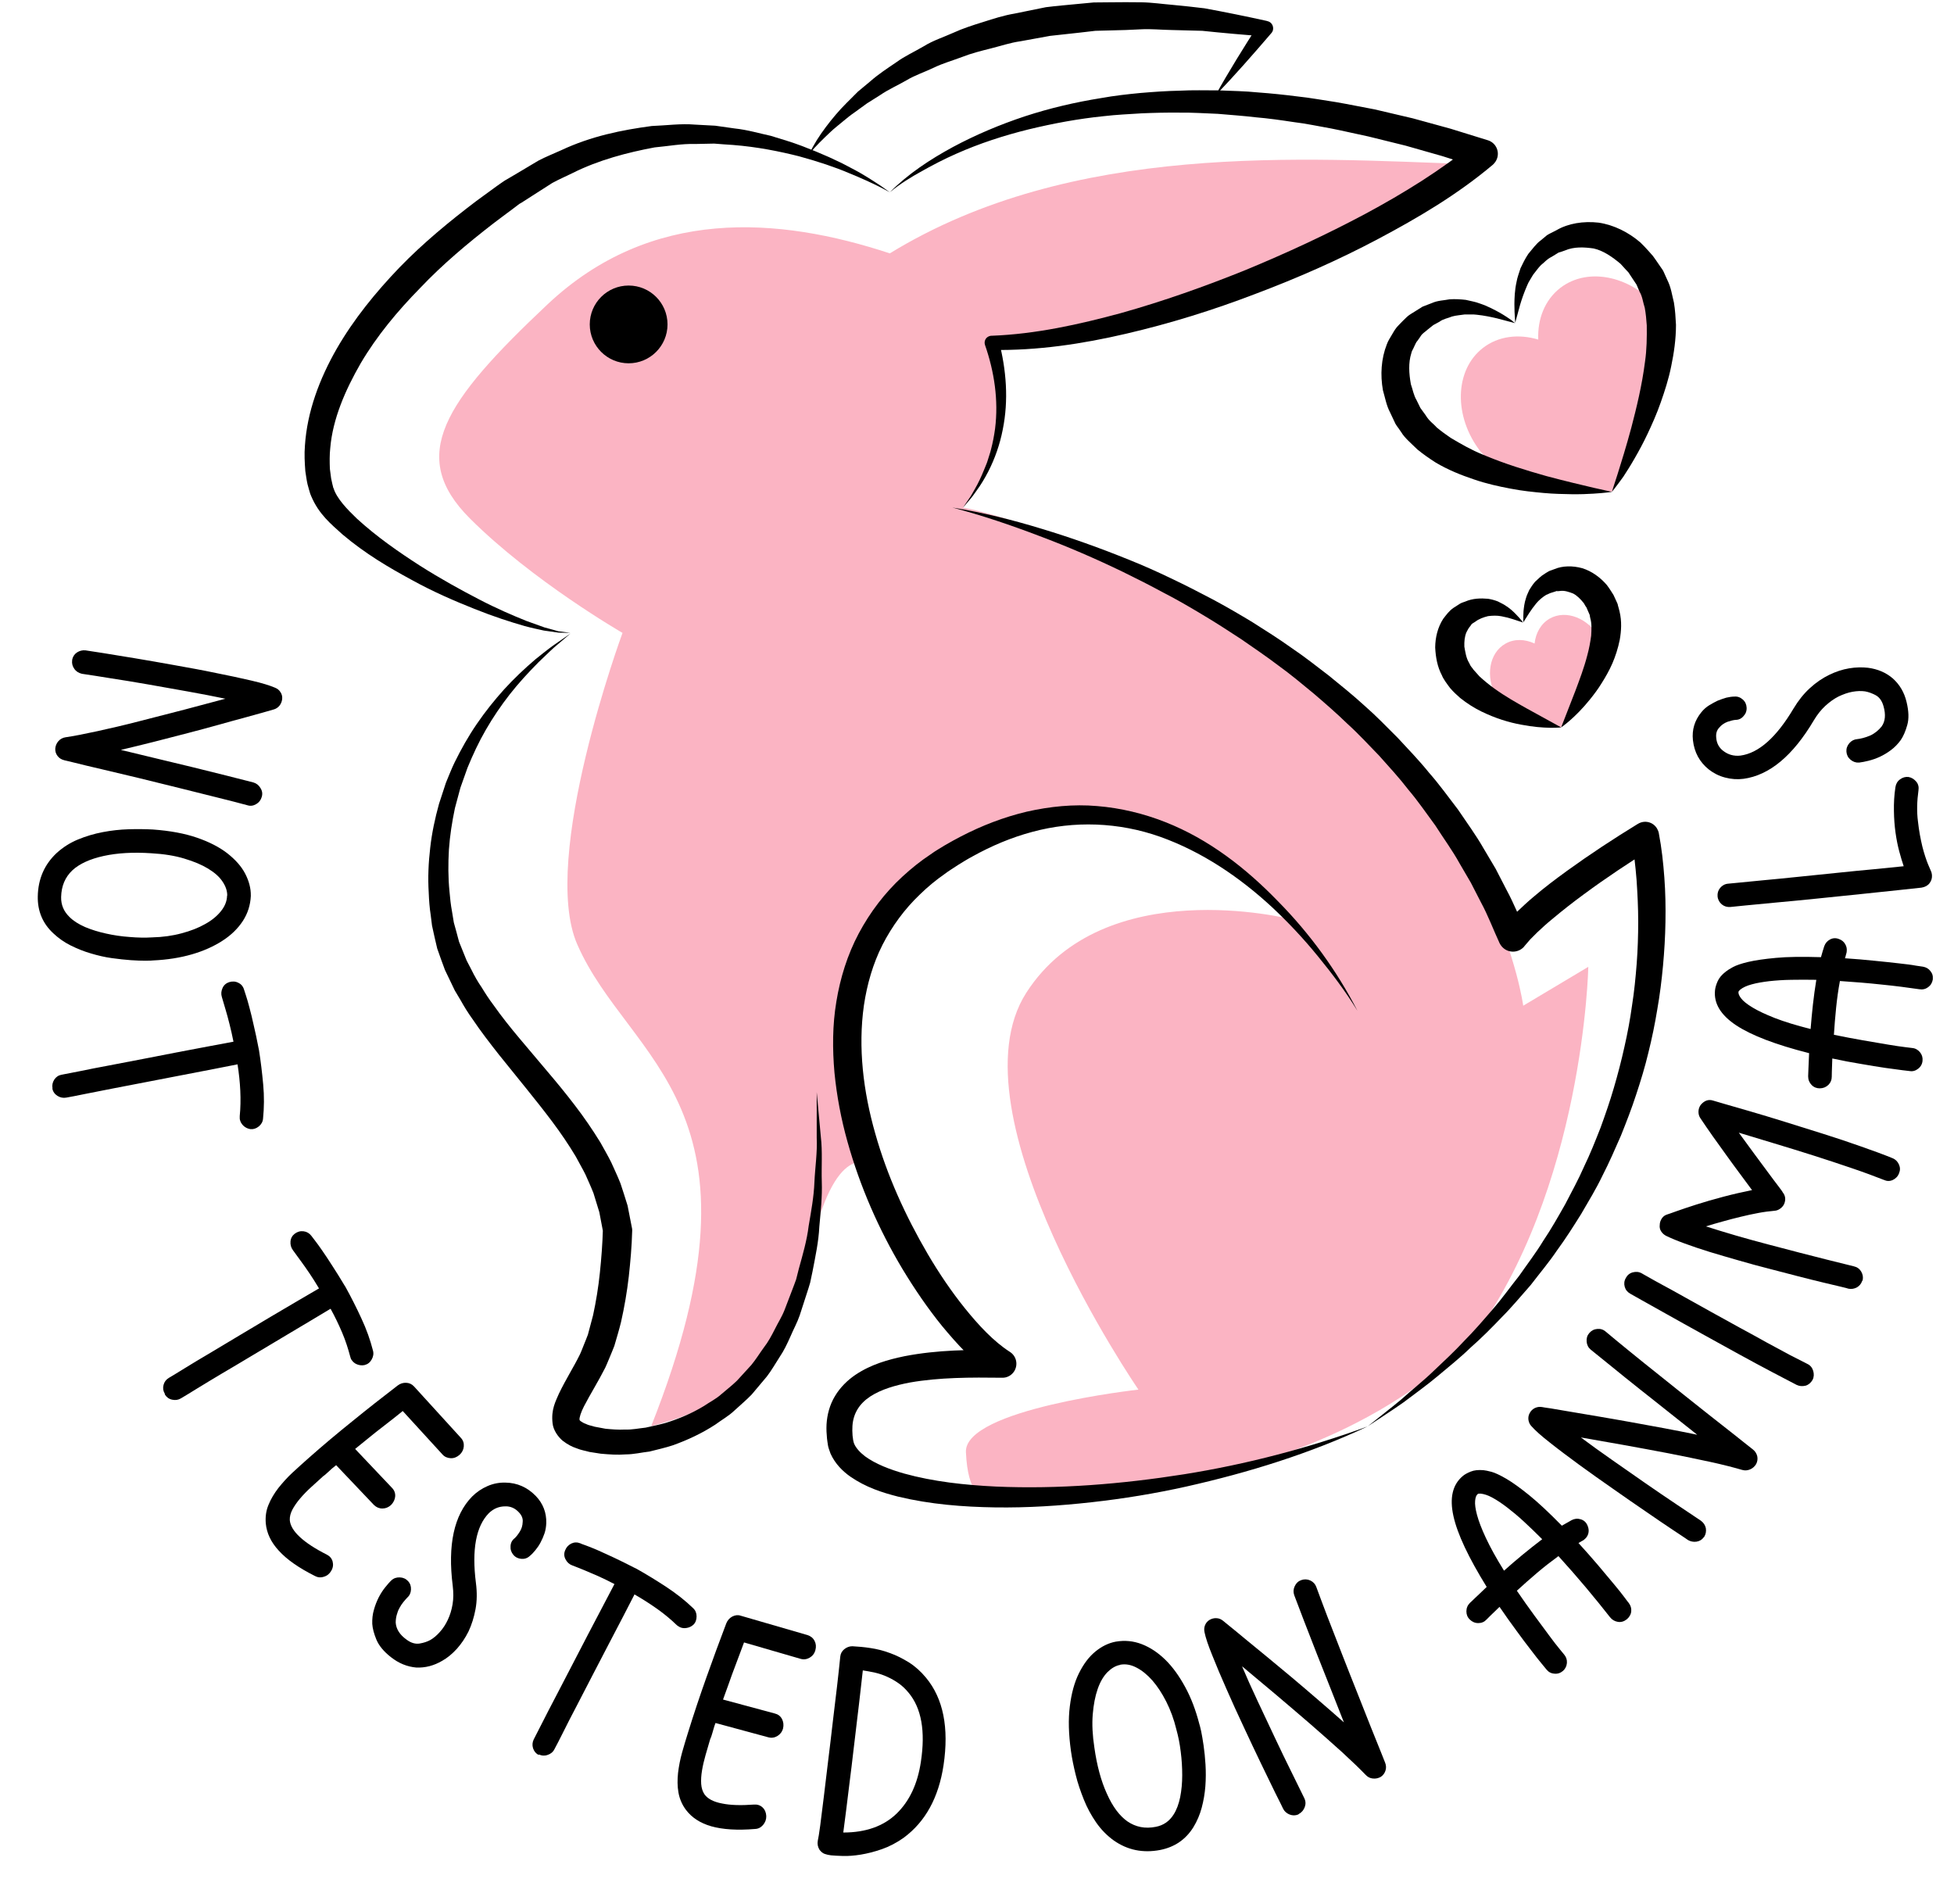 <svg width="39" height="38" viewBox="0 0 39 38" fill="none" xmlns="http://www.w3.org/2000/svg">
<path d="M1.443 13.157C1.457 13.1 1.489 13.053 1.538 13.021C1.59 12.988 1.644 12.975 1.704 12.98C1.759 12.988 1.876 13.007 2.055 13.034C2.235 13.062 2.447 13.097 2.692 13.138C2.937 13.179 3.204 13.225 3.49 13.277C3.776 13.328 4.048 13.377 4.309 13.432C4.57 13.483 4.807 13.535 5.019 13.584C5.232 13.633 5.387 13.682 5.49 13.726C5.537 13.745 5.572 13.772 5.599 13.816C5.626 13.856 5.637 13.903 5.632 13.952C5.626 14.001 5.61 14.044 5.58 14.082C5.55 14.12 5.509 14.148 5.46 14.161C5.444 14.164 5.39 14.18 5.289 14.21C5.191 14.237 5.063 14.273 4.908 14.316C4.753 14.357 4.576 14.406 4.374 14.463C4.176 14.518 3.966 14.575 3.746 14.632C3.525 14.689 3.302 14.746 3.071 14.806C2.842 14.863 2.622 14.918 2.412 14.967C2.63 15.021 2.864 15.076 3.112 15.136C3.359 15.195 3.601 15.255 3.844 15.312C4.083 15.37 4.312 15.427 4.524 15.481C4.736 15.536 4.913 15.579 5.058 15.617C5.117 15.634 5.166 15.672 5.199 15.729C5.235 15.786 5.243 15.843 5.224 15.906C5.205 15.971 5.169 16.017 5.112 16.05C5.055 16.083 4.998 16.091 4.938 16.072C4.777 16.028 4.579 15.977 4.336 15.917C4.094 15.857 3.841 15.794 3.571 15.726C3.305 15.661 3.035 15.593 2.763 15.527C2.491 15.462 2.249 15.405 2.031 15.353C1.813 15.302 1.636 15.261 1.497 15.225C1.359 15.19 1.288 15.176 1.285 15.174C1.228 15.16 1.182 15.133 1.149 15.089C1.116 15.046 1.1 14.997 1.103 14.94C1.108 14.883 1.13 14.834 1.165 14.793C1.201 14.752 1.247 14.725 1.304 14.716C1.468 14.692 1.68 14.651 1.941 14.594C2.202 14.537 2.483 14.472 2.779 14.395C3.076 14.319 3.376 14.243 3.678 14.164C3.977 14.085 4.252 14.011 4.497 13.946C4.271 13.897 4.023 13.851 3.754 13.802C3.484 13.753 3.218 13.707 2.954 13.66C2.69 13.614 2.442 13.573 2.211 13.538C1.977 13.5 1.786 13.47 1.634 13.448C1.571 13.432 1.519 13.402 1.484 13.35C1.446 13.298 1.432 13.241 1.44 13.179L1.443 13.157Z" fill="black"/>
<path d="M0.754 17.893C0.76 17.542 0.887 17.253 1.132 17.024C1.258 16.91 1.399 16.82 1.557 16.755C1.715 16.69 1.878 16.641 2.052 16.608C2.224 16.575 2.398 16.556 2.57 16.551C2.741 16.546 2.904 16.548 3.054 16.556C3.394 16.581 3.688 16.635 3.933 16.72C4.178 16.804 4.382 16.91 4.54 17.033C4.698 17.158 4.818 17.291 4.894 17.438C4.97 17.585 5.008 17.73 5.006 17.874V17.885C4.997 18.064 4.946 18.228 4.848 18.38C4.75 18.53 4.616 18.663 4.442 18.775C4.271 18.886 4.067 18.979 3.832 19.047C3.598 19.115 3.34 19.156 3.059 19.169C3.035 19.172 2.983 19.175 2.904 19.175C2.825 19.175 2.727 19.172 2.613 19.164C2.499 19.156 2.371 19.142 2.232 19.123C2.093 19.104 1.954 19.071 1.816 19.03C1.677 18.99 1.541 18.935 1.41 18.87C1.279 18.805 1.165 18.723 1.064 18.628C0.852 18.432 0.749 18.184 0.754 17.893ZM4.535 17.874C4.537 17.784 4.505 17.689 4.442 17.596C4.38 17.501 4.284 17.416 4.154 17.337C4.026 17.259 3.868 17.193 3.677 17.136C3.49 17.079 3.269 17.044 3.021 17.03C2.659 17.006 2.344 17.024 2.069 17.084C1.797 17.144 1.587 17.239 1.445 17.37C1.298 17.509 1.225 17.686 1.22 17.904C1.217 18.059 1.271 18.189 1.386 18.301C1.464 18.38 1.568 18.445 1.699 18.503C1.827 18.557 1.968 18.6 2.118 18.633C2.267 18.666 2.423 18.69 2.586 18.701C2.746 18.715 2.899 18.718 3.038 18.709C3.247 18.704 3.443 18.677 3.623 18.628C3.803 18.581 3.96 18.519 4.091 18.445C4.224 18.372 4.331 18.285 4.409 18.187C4.488 18.089 4.529 17.988 4.532 17.879L4.535 17.874Z" fill="black"/>
<path d="M1.048 21.722C1.037 21.66 1.048 21.603 1.083 21.548C1.119 21.494 1.168 21.461 1.23 21.45C1.312 21.434 1.437 21.409 1.606 21.377C1.772 21.341 1.963 21.306 2.178 21.265C2.39 21.224 2.618 21.181 2.861 21.134C3.103 21.088 3.334 21.042 3.56 20.998C3.786 20.955 3.996 20.914 4.189 20.879C4.382 20.843 4.54 20.813 4.66 20.791C4.635 20.663 4.608 20.547 4.581 20.44C4.554 20.334 4.529 20.239 4.505 20.16C4.483 20.081 4.456 19.994 4.428 19.899C4.409 19.839 4.415 19.779 4.442 19.719C4.469 19.659 4.516 19.621 4.575 19.602C4.641 19.583 4.701 19.586 4.758 19.616C4.815 19.643 4.853 19.689 4.872 19.755C4.875 19.765 4.886 19.801 4.907 19.863C4.929 19.926 4.951 20.008 4.978 20.108C5.005 20.209 5.035 20.329 5.065 20.468C5.098 20.604 5.128 20.751 5.158 20.906L5.163 20.93L5.169 20.96C5.204 21.178 5.231 21.407 5.253 21.643C5.275 21.88 5.272 22.109 5.25 22.327C5.245 22.389 5.215 22.441 5.166 22.482C5.114 22.523 5.06 22.542 4.997 22.536C4.946 22.528 4.899 22.506 4.861 22.471C4.823 22.435 4.799 22.395 4.788 22.346C4.785 22.335 4.785 22.324 4.785 22.313C4.785 22.302 4.785 22.288 4.785 22.275C4.801 22.114 4.804 21.948 4.796 21.771C4.788 21.597 4.769 21.42 4.741 21.243C4.622 21.268 4.464 21.298 4.268 21.336C4.075 21.374 3.862 21.415 3.636 21.458C3.41 21.502 3.179 21.545 2.942 21.592C2.706 21.638 2.48 21.681 2.267 21.722C2.055 21.763 1.867 21.801 1.698 21.834C1.532 21.867 1.407 21.894 1.323 21.907C1.26 21.918 1.203 21.907 1.146 21.872C1.092 21.837 1.056 21.788 1.045 21.725L1.048 21.722Z" fill="black"/>
<path d="M3.289 27.816C3.256 27.762 3.248 27.705 3.264 27.642C3.28 27.58 3.316 27.533 3.37 27.501C3.444 27.457 3.553 27.392 3.697 27.302C3.841 27.212 4.007 27.114 4.195 27.003C4.383 26.891 4.581 26.771 4.791 26.646C5.001 26.521 5.207 26.398 5.403 26.281C5.599 26.164 5.784 26.055 5.953 25.957C6.122 25.86 6.261 25.778 6.367 25.715C6.302 25.604 6.236 25.503 6.174 25.41C6.111 25.318 6.057 25.239 6.008 25.174C5.959 25.105 5.904 25.032 5.847 24.953C5.809 24.901 5.793 24.844 5.798 24.779C5.803 24.714 5.833 24.662 5.882 24.624C5.937 24.583 5.994 24.567 6.059 24.575C6.122 24.583 6.174 24.613 6.214 24.665C6.22 24.673 6.242 24.703 6.282 24.754C6.323 24.806 6.372 24.874 6.432 24.961C6.492 25.048 6.56 25.149 6.636 25.269C6.713 25.386 6.791 25.514 6.873 25.65L6.887 25.672L6.903 25.699C7.009 25.892 7.113 26.096 7.213 26.314C7.314 26.529 7.39 26.744 7.445 26.959C7.461 27.019 7.45 27.079 7.417 27.136C7.385 27.193 7.339 27.229 7.276 27.245C7.224 27.256 7.175 27.25 7.126 27.231C7.077 27.212 7.042 27.18 7.015 27.139C7.009 27.131 7.004 27.12 7.001 27.111C6.998 27.101 6.993 27.09 6.99 27.076C6.949 26.921 6.898 26.76 6.83 26.6C6.762 26.439 6.685 26.279 6.598 26.121C6.492 26.183 6.356 26.265 6.184 26.369C6.013 26.469 5.831 26.581 5.632 26.698C5.433 26.815 5.232 26.937 5.025 27.06C4.818 27.185 4.619 27.302 4.434 27.411C4.249 27.523 4.083 27.62 3.939 27.71C3.795 27.8 3.686 27.865 3.612 27.909C3.558 27.942 3.498 27.95 3.436 27.936C3.373 27.923 3.324 27.887 3.291 27.833L3.289 27.816Z" fill="black"/>
<path d="M5.564 30.949C5.408 30.78 5.324 30.601 5.305 30.408C5.294 30.274 5.31 30.152 5.359 30.035C5.406 29.918 5.474 29.806 5.555 29.7C5.64 29.594 5.732 29.49 5.838 29.392C5.945 29.294 6.048 29.199 6.151 29.109C6.44 28.853 6.734 28.606 7.033 28.366C7.33 28.124 7.632 27.887 7.937 27.653C7.991 27.612 8.049 27.596 8.108 27.599C8.168 27.601 8.22 27.626 8.261 27.669L9.197 28.696C9.243 28.745 9.262 28.802 9.257 28.867C9.252 28.932 9.224 28.989 9.173 29.036C9.121 29.082 9.061 29.107 8.996 29.104C8.93 29.101 8.873 29.077 8.83 29.028L8.038 28.162C7.986 28.206 7.926 28.252 7.855 28.309C7.785 28.363 7.708 28.423 7.624 28.489C7.54 28.554 7.452 28.622 7.363 28.696C7.273 28.769 7.18 28.843 7.088 28.919L7.823 29.695C7.869 29.741 7.891 29.798 7.888 29.863C7.883 29.928 7.855 29.986 7.806 30.037C7.755 30.084 7.697 30.108 7.632 30.108C7.567 30.108 7.512 30.084 7.463 30.037L6.709 29.243C6.679 29.267 6.652 29.289 6.625 29.311C6.601 29.332 6.576 29.354 6.554 29.376C6.538 29.39 6.522 29.406 6.505 29.42C6.489 29.436 6.47 29.45 6.454 29.46C6.372 29.534 6.293 29.607 6.211 29.681C6.13 29.754 6.056 29.831 5.991 29.907C5.926 29.983 5.874 30.059 5.836 30.13C5.798 30.203 5.781 30.271 5.784 30.34C5.792 30.446 5.858 30.56 5.985 30.677C6.111 30.794 6.29 30.911 6.522 31.028C6.582 31.058 6.622 31.104 6.639 31.167C6.655 31.23 6.647 31.292 6.611 31.352C6.579 31.409 6.53 31.45 6.467 31.469C6.402 31.491 6.342 31.485 6.288 31.456C5.966 31.295 5.724 31.126 5.564 30.949Z" fill="black"/>
<path d="M7.803 33.075C7.656 32.961 7.561 32.841 7.512 32.724C7.463 32.604 7.436 32.501 7.43 32.411C7.427 32.313 7.436 32.22 7.463 32.13C7.487 32.041 7.52 31.959 7.558 31.883C7.596 31.809 7.64 31.741 7.686 31.684C7.732 31.627 7.773 31.578 7.811 31.543C7.857 31.499 7.915 31.48 7.98 31.483C8.045 31.485 8.1 31.51 8.143 31.556C8.187 31.602 8.206 31.66 8.203 31.725C8.2 31.79 8.176 31.845 8.127 31.888C8.105 31.91 8.081 31.94 8.051 31.975C8.021 32.011 7.996 32.051 7.972 32.095C7.947 32.139 7.931 32.185 7.917 32.237C7.904 32.286 7.898 32.337 7.898 32.386C7.907 32.514 7.977 32.626 8.113 32.724C8.203 32.792 8.29 32.816 8.375 32.803C8.459 32.789 8.53 32.765 8.59 32.732C8.655 32.694 8.718 32.642 8.78 32.571C8.843 32.501 8.895 32.422 8.938 32.329C8.982 32.237 9.014 32.133 9.033 32.019C9.052 31.905 9.052 31.782 9.036 31.651C8.933 30.835 9.061 30.239 9.423 29.869C9.51 29.782 9.613 29.711 9.727 29.662C9.844 29.61 9.964 29.588 10.087 29.591C10.321 29.594 10.525 29.684 10.694 29.858C10.838 30.008 10.909 30.19 10.903 30.399C10.9 30.47 10.89 30.538 10.868 30.604C10.846 30.669 10.819 30.729 10.789 30.786C10.759 30.843 10.723 30.895 10.685 30.941C10.647 30.987 10.612 31.025 10.574 31.055C10.528 31.099 10.47 31.118 10.405 31.113C10.34 31.107 10.285 31.08 10.245 31.031C10.204 30.982 10.185 30.925 10.19 30.859C10.193 30.794 10.22 30.742 10.272 30.701C10.302 30.674 10.334 30.634 10.372 30.574C10.411 30.514 10.43 30.448 10.432 30.38C10.441 30.31 10.413 30.244 10.359 30.187C10.283 30.103 10.19 30.062 10.087 30.065C9.961 30.065 9.853 30.108 9.757 30.201C9.501 30.462 9.414 30.927 9.499 31.594C9.523 31.779 9.521 31.954 9.491 32.117C9.461 32.28 9.414 32.427 9.352 32.56C9.286 32.694 9.208 32.808 9.118 32.909C9.025 33.01 8.93 33.089 8.829 33.146C8.66 33.246 8.486 33.29 8.307 33.282C8.13 33.266 7.961 33.2 7.803 33.075Z" fill="black"/>
<path d="M10.754 35.029C10.696 34.999 10.661 34.956 10.639 34.893C10.62 34.83 10.626 34.773 10.653 34.716C10.691 34.643 10.748 34.528 10.827 34.376C10.903 34.224 10.993 34.052 11.094 33.859C11.194 33.666 11.301 33.461 11.415 33.241C11.529 33.023 11.638 32.811 11.744 32.607C11.85 32.403 11.948 32.215 12.041 32.041C12.133 31.866 12.207 31.725 12.264 31.616C12.15 31.556 12.041 31.504 11.94 31.458C11.839 31.415 11.75 31.377 11.674 31.344C11.597 31.311 11.513 31.279 11.42 31.243C11.361 31.221 11.317 31.18 11.287 31.121C11.257 31.064 11.254 31.004 11.279 30.944C11.303 30.881 11.344 30.838 11.401 30.808C11.459 30.78 11.518 30.778 11.581 30.802C11.589 30.808 11.624 30.821 11.687 30.843C11.75 30.865 11.829 30.898 11.924 30.938C12.019 30.982 12.133 31.031 12.259 31.091C12.384 31.151 12.52 31.216 12.659 31.289L12.683 31.3L12.71 31.314C12.904 31.423 13.1 31.543 13.298 31.673C13.497 31.804 13.677 31.945 13.835 32.098C13.881 32.141 13.903 32.196 13.903 32.261C13.903 32.326 13.884 32.384 13.84 32.427C13.802 32.462 13.756 32.484 13.704 32.492C13.652 32.501 13.603 32.495 13.56 32.471C13.552 32.465 13.541 32.46 13.533 32.454C13.524 32.449 13.513 32.441 13.502 32.43C13.386 32.318 13.258 32.212 13.113 32.109C12.969 32.008 12.822 31.913 12.664 31.823C12.607 31.932 12.534 32.073 12.444 32.25C12.351 32.427 12.253 32.618 12.147 32.819C12.041 33.023 11.932 33.233 11.82 33.448C11.709 33.663 11.603 33.867 11.505 34.057C11.404 34.248 11.317 34.419 11.241 34.572C11.165 34.724 11.107 34.836 11.066 34.912C11.037 34.969 10.99 35.007 10.93 35.026C10.868 35.048 10.808 35.043 10.754 35.016V35.029Z" fill="black"/>
<path d="M14.194 36.45C13.976 36.387 13.808 36.278 13.691 36.123C13.612 36.017 13.563 35.9 13.541 35.775C13.519 35.65 13.519 35.522 13.533 35.386C13.549 35.252 13.576 35.114 13.614 34.977C13.653 34.839 13.693 34.705 13.734 34.575C13.848 34.207 13.971 33.84 14.099 33.48C14.227 33.118 14.36 32.759 14.496 32.4C14.521 32.337 14.562 32.294 14.616 32.264C14.671 32.237 14.725 32.228 14.782 32.247L16.116 32.634C16.178 32.653 16.227 32.691 16.257 32.748C16.287 32.805 16.293 32.868 16.274 32.936C16.255 33.004 16.216 33.053 16.159 33.086C16.102 33.118 16.042 33.127 15.977 33.108L14.85 32.781C14.828 32.843 14.801 32.917 14.768 33.001C14.736 33.086 14.703 33.176 14.665 33.276C14.627 33.374 14.589 33.478 14.551 33.589C14.513 33.698 14.472 33.81 14.431 33.921L15.463 34.199C15.528 34.215 15.577 34.251 15.607 34.308C15.637 34.365 15.645 34.43 15.629 34.498C15.61 34.566 15.571 34.615 15.517 34.648C15.463 34.681 15.403 34.692 15.337 34.675L14.281 34.389C14.268 34.425 14.254 34.46 14.246 34.493C14.238 34.526 14.227 34.556 14.219 34.586C14.213 34.605 14.208 34.626 14.2 34.648C14.191 34.67 14.186 34.692 14.175 34.711C14.145 34.814 14.115 34.92 14.083 35.026C14.053 35.133 14.028 35.236 14.012 35.334C13.995 35.435 13.99 35.525 13.995 35.606C14.001 35.688 14.023 35.756 14.061 35.813C14.123 35.9 14.238 35.963 14.409 35.995C14.578 36.031 14.793 36.036 15.049 36.017C15.117 36.012 15.174 36.031 15.22 36.074C15.267 36.118 15.291 36.178 15.294 36.246C15.296 36.311 15.275 36.371 15.231 36.423C15.188 36.474 15.133 36.502 15.071 36.504C14.717 36.534 14.423 36.515 14.194 36.45Z" fill="black"/>
<path d="M16.586 37.03C16.54 37.024 16.499 37.016 16.461 37.002C16.423 36.989 16.39 36.962 16.358 36.921C16.322 36.864 16.311 36.804 16.322 36.741C16.333 36.692 16.35 36.592 16.371 36.434C16.39 36.276 16.415 36.088 16.442 35.867C16.469 35.647 16.499 35.405 16.529 35.144C16.562 34.882 16.592 34.624 16.622 34.365C16.652 34.106 16.682 33.864 16.709 33.636C16.736 33.407 16.755 33.217 16.771 33.064C16.777 33.004 16.804 32.955 16.85 32.917C16.897 32.879 16.951 32.857 17.011 32.857C17.123 32.863 17.245 32.873 17.373 32.893C17.501 32.912 17.632 32.944 17.762 32.993C17.893 33.039 18.021 33.105 18.143 33.181C18.268 33.26 18.38 33.361 18.483 33.486C18.826 33.9 18.944 34.482 18.832 35.233C18.734 35.878 18.47 36.36 18.037 36.679C17.896 36.779 17.751 36.855 17.602 36.907C17.452 36.959 17.313 36.994 17.18 37.016C17.046 37.038 16.927 37.046 16.823 37.043C16.725 37.041 16.644 37.035 16.586 37.03ZM17.221 33.339C17.21 33.448 17.193 33.587 17.174 33.755C17.155 33.924 17.134 34.109 17.109 34.308C17.087 34.507 17.06 34.713 17.035 34.931C17.011 35.149 16.984 35.356 16.959 35.557C16.935 35.759 16.91 35.949 16.889 36.126C16.867 36.303 16.848 36.453 16.831 36.575C17.283 36.575 17.637 36.447 17.896 36.197C18.154 35.946 18.315 35.601 18.38 35.163C18.473 34.55 18.391 34.093 18.135 33.785C18.075 33.712 18.01 33.649 17.936 33.597C17.863 33.546 17.787 33.502 17.708 33.467C17.629 33.431 17.55 33.404 17.468 33.385C17.378 33.366 17.299 33.35 17.221 33.339Z" fill="black"/>
<path d="M23.157 36.923C22.812 36.989 22.504 36.926 22.229 36.733C22.093 36.635 21.976 36.515 21.878 36.374C21.78 36.232 21.698 36.082 21.633 35.919C21.568 35.756 21.511 35.593 21.47 35.424C21.429 35.258 21.396 35.097 21.375 34.947C21.328 34.61 21.32 34.313 21.353 34.055C21.385 33.796 21.445 33.576 21.535 33.396C21.625 33.214 21.731 33.072 21.859 32.966C21.987 32.86 22.123 32.794 22.262 32.767L22.273 32.765C22.45 32.735 22.621 32.751 22.79 32.816C22.959 32.882 23.114 32.985 23.261 33.129C23.408 33.273 23.538 33.456 23.655 33.671C23.773 33.886 23.865 34.131 23.936 34.403C23.944 34.428 23.957 34.477 23.974 34.553C23.99 34.629 24.006 34.727 24.023 34.841C24.039 34.956 24.053 35.084 24.061 35.222C24.069 35.361 24.069 35.505 24.058 35.65C24.047 35.794 24.023 35.938 23.985 36.08C23.947 36.221 23.892 36.349 23.819 36.469C23.664 36.717 23.443 36.866 23.157 36.923ZM22.354 33.23C22.265 33.246 22.18 33.298 22.101 33.377C22.022 33.459 21.957 33.57 21.908 33.712C21.859 33.853 21.826 34.022 21.81 34.218C21.794 34.414 21.805 34.634 21.843 34.882C21.894 35.241 21.976 35.546 22.093 35.802C22.207 36.058 22.343 36.24 22.501 36.352C22.667 36.466 22.855 36.504 23.07 36.461C23.223 36.431 23.34 36.349 23.424 36.216C23.484 36.123 23.527 36.006 23.555 35.87C23.582 35.734 23.596 35.587 23.596 35.432C23.596 35.279 23.587 35.122 23.566 34.961C23.547 34.8 23.517 34.654 23.479 34.517C23.43 34.313 23.361 34.128 23.277 33.962C23.193 33.796 23.1 33.655 23 33.54C22.899 33.426 22.793 33.339 22.681 33.282C22.569 33.224 22.461 33.206 22.354 33.227V33.23Z" fill="black"/>
<path d="M25.909 36.216C25.854 36.238 25.797 36.238 25.74 36.216C25.683 36.194 25.639 36.156 25.612 36.104C25.587 36.053 25.536 35.946 25.454 35.786C25.375 35.623 25.28 35.429 25.171 35.203C25.062 34.977 24.948 34.735 24.825 34.471C24.703 34.21 24.586 33.957 24.48 33.712C24.371 33.467 24.278 33.246 24.197 33.042C24.115 32.841 24.063 32.686 24.041 32.577C24.031 32.528 24.033 32.482 24.052 32.435C24.072 32.389 24.101 32.354 24.145 32.329C24.189 32.305 24.232 32.294 24.281 32.297C24.33 32.299 24.374 32.318 24.414 32.351C24.425 32.362 24.472 32.397 24.55 32.462C24.629 32.528 24.733 32.609 24.855 32.713C24.98 32.816 25.122 32.933 25.283 33.064C25.443 33.195 25.609 33.334 25.784 33.48C25.958 33.627 26.135 33.777 26.314 33.932C26.494 34.087 26.663 34.234 26.823 34.376C26.741 34.166 26.654 33.943 26.559 33.706C26.467 33.47 26.374 33.236 26.282 33.007C26.192 32.776 26.107 32.56 26.028 32.354C25.95 32.15 25.884 31.978 25.832 31.839C25.811 31.779 25.813 31.72 25.841 31.66C25.868 31.6 25.911 31.559 25.971 31.537C26.034 31.515 26.094 31.518 26.154 31.545C26.211 31.573 26.252 31.616 26.273 31.676C26.331 31.831 26.401 32.024 26.491 32.258C26.581 32.49 26.676 32.735 26.777 32.993C26.878 33.249 26.978 33.508 27.082 33.766C27.185 34.025 27.278 34.259 27.359 34.466C27.444 34.673 27.509 34.841 27.564 34.975C27.618 35.108 27.642 35.173 27.645 35.179C27.667 35.233 27.67 35.288 27.653 35.339C27.637 35.391 27.604 35.435 27.558 35.465C27.509 35.492 27.457 35.503 27.4 35.497C27.346 35.492 27.297 35.467 27.259 35.426C27.144 35.307 26.989 35.157 26.791 34.975C26.592 34.795 26.377 34.605 26.145 34.403C25.914 34.202 25.677 34.003 25.441 33.802C25.204 33.603 24.986 33.421 24.79 33.257C24.88 33.47 24.983 33.701 25.1 33.949C25.215 34.196 25.332 34.441 25.446 34.684C25.56 34.926 25.669 35.152 25.773 35.361C25.876 35.574 25.963 35.748 26.031 35.886C26.061 35.946 26.064 36.006 26.042 36.066C26.02 36.126 25.982 36.172 25.928 36.202L25.909 36.216Z" fill="black"/>
<path d="M32.471 32.318L32.463 32.324C32.411 32.364 32.352 32.381 32.289 32.37C32.226 32.359 32.175 32.329 32.134 32.277C31.995 32.098 31.834 31.902 31.657 31.689C31.481 31.48 31.296 31.268 31.105 31.058C30.963 31.162 30.819 31.273 30.678 31.393C30.536 31.513 30.403 31.632 30.275 31.749C30.392 31.918 30.503 32.079 30.618 32.234C30.729 32.386 30.83 32.522 30.917 32.639C31.004 32.757 31.075 32.849 31.132 32.917C31.187 32.985 31.217 33.02 31.219 33.023C31.26 33.072 31.279 33.127 31.274 33.192C31.268 33.257 31.241 33.309 31.195 33.35C31.143 33.393 31.086 33.412 31.021 33.404C30.955 33.399 30.904 33.369 30.865 33.32C30.86 33.312 30.827 33.274 30.773 33.208C30.718 33.143 30.648 33.053 30.561 32.939C30.474 32.827 30.375 32.697 30.267 32.547C30.158 32.4 30.044 32.239 29.929 32.071C29.85 32.147 29.788 32.207 29.741 32.253C29.695 32.299 29.671 32.324 29.668 32.326C29.624 32.373 29.57 32.395 29.505 32.395C29.439 32.395 29.382 32.37 29.336 32.324C29.29 32.28 29.268 32.226 29.268 32.16C29.268 32.095 29.292 32.038 29.338 31.992C29.347 31.986 29.379 31.953 29.439 31.896C29.499 31.839 29.578 31.766 29.673 31.673C29.311 31.088 29.088 30.617 29.009 30.258C28.93 29.899 28.99 29.635 29.192 29.463C29.232 29.428 29.287 29.398 29.355 29.371C29.423 29.343 29.507 29.335 29.608 29.343C29.643 29.346 29.695 29.357 29.769 29.376C29.839 29.395 29.937 29.441 30.06 29.512C30.182 29.583 30.335 29.692 30.517 29.839C30.699 29.986 30.917 30.19 31.173 30.451C31.208 30.432 31.241 30.413 31.274 30.394C31.306 30.375 31.339 30.359 31.369 30.34C31.426 30.31 31.486 30.304 31.549 30.323C31.611 30.342 31.655 30.38 31.682 30.44C31.706 30.492 31.715 30.544 31.704 30.595C31.693 30.647 31.666 30.691 31.625 30.723C31.606 30.74 31.592 30.75 31.581 30.753C31.565 30.761 31.551 30.77 31.543 30.775C31.532 30.78 31.519 30.789 31.505 30.797C31.641 30.947 31.772 31.093 31.892 31.235C32.011 31.377 32.117 31.502 32.207 31.611C32.297 31.72 32.371 31.809 32.422 31.88C32.474 31.951 32.504 31.989 32.509 31.994C32.547 32.046 32.564 32.1 32.558 32.16C32.553 32.22 32.52 32.277 32.471 32.318ZM30.019 31.349C30.136 31.243 30.261 31.137 30.389 31.031C30.52 30.922 30.65 30.821 30.781 30.721C30.656 30.595 30.536 30.481 30.419 30.372C30.302 30.263 30.19 30.171 30.084 30.089C29.978 30.008 29.88 29.942 29.79 29.893C29.701 29.844 29.619 29.817 29.551 29.811C29.521 29.809 29.502 29.811 29.491 29.822C29.464 29.844 29.447 29.89 29.442 29.956C29.436 30.021 29.447 30.114 29.48 30.236C29.513 30.359 29.57 30.511 29.657 30.696C29.741 30.876 29.861 31.096 30.019 31.349Z" fill="black"/>
<path d="M34.003 30.685C33.968 30.732 33.919 30.761 33.859 30.77C33.799 30.778 33.742 30.767 33.69 30.737C33.644 30.704 33.546 30.639 33.393 30.538C33.244 30.438 33.064 30.318 32.86 30.176C32.653 30.035 32.432 29.882 32.196 29.716C31.959 29.55 31.73 29.39 31.515 29.232C31.3 29.074 31.107 28.93 30.936 28.794C30.764 28.66 30.642 28.551 30.568 28.467C30.533 28.432 30.514 28.388 30.506 28.339C30.5 28.29 30.508 28.244 30.533 28.2C30.557 28.157 30.59 28.124 30.636 28.102C30.682 28.081 30.726 28.075 30.778 28.083C30.794 28.086 30.851 28.097 30.952 28.11C31.053 28.127 31.183 28.148 31.341 28.176C31.499 28.203 31.681 28.233 31.886 28.268C32.09 28.304 32.305 28.339 32.528 28.38C32.751 28.421 32.98 28.462 33.211 28.505C33.442 28.549 33.666 28.592 33.875 28.636C33.698 28.497 33.513 28.347 33.312 28.189C33.113 28.032 32.917 27.874 32.721 27.721C32.528 27.566 32.345 27.422 32.177 27.283C32.005 27.144 31.864 27.03 31.749 26.937C31.7 26.896 31.673 26.842 31.668 26.777C31.662 26.711 31.679 26.654 31.719 26.608C31.763 26.556 31.817 26.529 31.88 26.524C31.943 26.518 32 26.535 32.049 26.578C32.174 26.684 32.335 26.815 32.528 26.973C32.721 27.131 32.925 27.294 33.14 27.465C33.355 27.637 33.57 27.811 33.791 27.985C34.008 28.159 34.207 28.314 34.381 28.451C34.556 28.589 34.7 28.701 34.811 28.791C34.923 28.878 34.98 28.924 34.983 28.927C35.029 28.962 35.059 29.009 35.073 29.063C35.084 29.117 35.078 29.169 35.051 29.221C35.021 29.27 34.983 29.305 34.931 29.327C34.879 29.349 34.828 29.354 34.773 29.338C34.615 29.292 34.406 29.237 34.145 29.18C33.883 29.123 33.603 29.066 33.301 29.006C32.999 28.949 32.697 28.892 32.389 28.837C32.084 28.783 31.804 28.734 31.553 28.69C31.738 28.829 31.943 28.976 32.169 29.134C32.394 29.292 32.615 29.447 32.835 29.599C33.056 29.752 33.263 29.893 33.459 30.024C33.655 30.154 33.818 30.263 33.946 30.35C34 30.389 34.033 30.438 34.047 30.5C34.057 30.563 34.047 30.62 34.014 30.674L34.003 30.685Z" fill="black"/>
<path d="M35.857 27.64C35.735 27.577 35.572 27.49 35.362 27.381C35.155 27.272 34.929 27.15 34.69 27.019C34.45 26.888 34.205 26.752 33.96 26.616C33.712 26.48 33.487 26.352 33.282 26.238C33.078 26.123 32.907 26.028 32.771 25.952C32.635 25.876 32.559 25.832 32.539 25.821C32.482 25.789 32.444 25.742 32.428 25.683C32.411 25.623 32.417 25.563 32.45 25.508L32.452 25.503C32.482 25.448 32.529 25.41 32.591 25.394C32.654 25.378 32.714 25.383 32.771 25.416C32.773 25.419 32.814 25.44 32.891 25.484C32.967 25.527 33.068 25.585 33.195 25.653C33.323 25.721 33.468 25.802 33.634 25.895C33.8 25.987 33.974 26.085 34.156 26.186C34.339 26.287 34.524 26.39 34.714 26.494C34.905 26.597 35.084 26.695 35.253 26.79C35.425 26.883 35.582 26.967 35.724 27.044C35.868 27.117 35.985 27.177 36.075 27.223C36.132 27.25 36.17 27.297 36.189 27.359C36.208 27.422 36.206 27.482 36.178 27.539C36.146 27.596 36.1 27.637 36.04 27.656C35.972 27.672 35.914 27.667 35.857 27.64Z" fill="black"/>
<path d="M37.166 25.568C37.147 25.625 37.111 25.666 37.06 25.696C37.008 25.723 36.951 25.732 36.894 25.721C36.88 25.715 36.828 25.702 36.736 25.68C36.643 25.658 36.526 25.631 36.382 25.596C36.238 25.56 36.074 25.522 35.889 25.473C35.704 25.424 35.514 25.375 35.312 25.323C35.111 25.272 34.909 25.217 34.703 25.157C34.498 25.1 34.302 25.04 34.12 24.986C33.935 24.929 33.769 24.872 33.619 24.817C33.47 24.763 33.347 24.711 33.252 24.665C33.211 24.643 33.178 24.613 33.154 24.575C33.129 24.537 33.121 24.493 33.127 24.447C33.127 24.401 33.143 24.357 33.17 24.316C33.197 24.275 33.236 24.251 33.282 24.237C33.293 24.235 33.352 24.213 33.459 24.175C33.565 24.137 33.698 24.093 33.859 24.041C34.019 23.99 34.199 23.938 34.395 23.886C34.591 23.834 34.782 23.791 34.969 23.753C34.901 23.66 34.822 23.554 34.733 23.434C34.643 23.315 34.553 23.189 34.46 23.061C34.368 22.931 34.275 22.803 34.185 22.678C34.096 22.55 34.014 22.433 33.94 22.321C33.913 22.283 33.9 22.239 33.9 22.191C33.9 22.142 33.913 22.098 33.943 22.054C33.976 22.014 34.014 21.984 34.057 21.967C34.101 21.951 34.147 21.951 34.194 21.967C34.21 21.973 34.286 21.994 34.419 22.033C34.553 22.071 34.722 22.12 34.928 22.18C35.133 22.239 35.364 22.31 35.62 22.389C35.876 22.468 36.132 22.55 36.393 22.631C36.654 22.713 36.904 22.797 37.144 22.882C37.383 22.966 37.593 23.042 37.773 23.116C37.833 23.14 37.873 23.181 37.901 23.241C37.928 23.301 37.928 23.358 37.903 23.418C37.879 23.481 37.835 23.524 37.778 23.551C37.718 23.579 37.658 23.576 37.599 23.549C37.419 23.478 37.207 23.399 36.959 23.315C36.711 23.23 36.455 23.146 36.189 23.061C35.922 22.977 35.661 22.895 35.399 22.817C35.138 22.738 34.907 22.667 34.705 22.607C34.809 22.748 34.912 22.89 35.016 23.032C35.119 23.173 35.214 23.298 35.296 23.41C35.377 23.521 35.446 23.611 35.5 23.682C35.554 23.753 35.579 23.788 35.579 23.794C35.636 23.864 35.647 23.943 35.609 24.033C35.59 24.071 35.563 24.101 35.527 24.126C35.492 24.15 35.456 24.164 35.413 24.166C35.315 24.175 35.206 24.188 35.092 24.21C34.977 24.232 34.86 24.256 34.741 24.286C34.621 24.314 34.504 24.346 34.384 24.379C34.264 24.412 34.153 24.444 34.049 24.477C34.226 24.534 34.422 24.594 34.637 24.657C34.852 24.719 35.067 24.779 35.285 24.836C35.503 24.893 35.715 24.948 35.919 25.002C36.123 25.054 36.306 25.1 36.464 25.141C36.621 25.179 36.752 25.212 36.847 25.236C36.945 25.261 36.994 25.272 37 25.274C37.065 25.288 37.114 25.323 37.147 25.378C37.179 25.432 37.19 25.489 37.177 25.552L37.166 25.568Z" fill="black"/>
<path d="M38.577 19.537V19.548C38.566 19.613 38.536 19.665 38.484 19.703C38.432 19.741 38.375 19.755 38.307 19.744C38.081 19.711 37.831 19.678 37.559 19.651C37.284 19.621 37.006 19.599 36.723 19.58C36.69 19.755 36.666 19.931 36.647 20.116C36.628 20.302 36.614 20.481 36.603 20.653C36.805 20.694 36.998 20.732 37.186 20.764C37.373 20.797 37.54 20.824 37.684 20.849C37.828 20.873 37.942 20.89 38.029 20.9C38.117 20.911 38.163 20.917 38.166 20.917C38.228 20.922 38.28 20.952 38.321 21.001C38.361 21.05 38.378 21.107 38.372 21.17C38.367 21.235 38.337 21.29 38.285 21.33C38.234 21.371 38.176 21.388 38.114 21.377C38.103 21.377 38.057 21.371 37.97 21.36C37.885 21.349 37.771 21.333 37.629 21.314C37.488 21.292 37.327 21.268 37.145 21.235C36.962 21.205 36.772 21.17 36.571 21.126C36.568 21.235 36.565 21.322 36.562 21.388C36.562 21.453 36.56 21.488 36.56 21.491C36.56 21.554 36.538 21.608 36.492 21.654C36.445 21.698 36.388 21.722 36.32 21.722C36.258 21.722 36.203 21.701 36.157 21.654C36.113 21.608 36.089 21.551 36.089 21.483C36.089 21.472 36.092 21.426 36.094 21.344C36.097 21.262 36.102 21.154 36.108 21.02C35.441 20.851 34.954 20.664 34.649 20.462C34.344 20.258 34.203 20.027 34.23 19.765C34.235 19.714 34.252 19.654 34.282 19.586C34.312 19.518 34.366 19.452 34.448 19.39C34.475 19.368 34.521 19.338 34.586 19.303C34.652 19.267 34.752 19.232 34.891 19.199C35.03 19.167 35.215 19.139 35.447 19.118C35.678 19.096 35.98 19.093 36.345 19.104C36.356 19.066 36.367 19.03 36.377 18.992C36.388 18.957 36.399 18.922 36.41 18.886C36.432 18.824 36.47 18.78 36.527 18.75C36.584 18.72 36.644 18.718 36.704 18.742C36.758 18.761 36.799 18.794 36.826 18.84C36.854 18.886 36.865 18.933 36.859 18.987C36.856 19.012 36.854 19.028 36.848 19.039C36.843 19.055 36.84 19.071 36.837 19.082C36.835 19.093 36.829 19.109 36.824 19.126C37.028 19.139 37.221 19.156 37.406 19.175C37.591 19.194 37.755 19.21 37.896 19.227C38.038 19.243 38.152 19.256 38.239 19.273C38.326 19.286 38.372 19.294 38.381 19.294C38.443 19.305 38.492 19.333 38.53 19.382C38.568 19.431 38.582 19.471 38.577 19.537ZM36.138 20.538C36.151 20.381 36.165 20.217 36.184 20.051C36.203 19.885 36.225 19.719 36.252 19.556C36.075 19.553 35.909 19.553 35.749 19.556C35.591 19.558 35.444 19.569 35.313 19.583C35.182 19.599 35.065 19.618 34.965 19.646C34.864 19.673 34.788 19.708 34.733 19.752C34.712 19.771 34.698 19.787 34.698 19.801C34.695 19.836 34.714 19.88 34.755 19.931C34.796 19.983 34.87 20.043 34.978 20.108C35.087 20.174 35.234 20.244 35.422 20.318C35.61 20.391 35.849 20.465 36.138 20.538Z" fill="black"/>
<path d="M38.56 17.463C38.565 17.525 38.549 17.58 38.511 17.629C38.473 17.678 38.418 17.705 38.353 17.716C38.252 17.727 38.092 17.743 37.871 17.768C37.651 17.792 37.403 17.817 37.128 17.846C36.853 17.874 36.568 17.904 36.271 17.934C35.974 17.964 35.705 17.991 35.454 18.013C35.204 18.037 34.994 18.056 34.826 18.073C34.657 18.089 34.562 18.1 34.54 18.102C34.474 18.108 34.415 18.091 34.366 18.051C34.317 18.01 34.287 17.955 34.281 17.89C34.276 17.828 34.292 17.77 34.333 17.721C34.374 17.672 34.428 17.642 34.494 17.637C34.496 17.637 34.564 17.629 34.692 17.618C34.82 17.607 34.989 17.588 35.193 17.569C35.397 17.55 35.629 17.528 35.884 17.501C36.14 17.474 36.399 17.449 36.657 17.422C36.916 17.395 37.164 17.37 37.398 17.349C37.635 17.324 37.833 17.305 37.996 17.289C37.967 17.204 37.937 17.104 37.907 16.992C37.877 16.88 37.852 16.755 37.833 16.619C37.814 16.483 37.803 16.339 37.801 16.186C37.798 16.034 37.806 15.873 37.831 15.71C37.841 15.645 37.871 15.593 37.923 15.555C37.975 15.517 38.032 15.5 38.094 15.508C38.154 15.519 38.206 15.552 38.247 15.601C38.288 15.65 38.301 15.71 38.291 15.773C38.261 15.99 38.255 16.197 38.28 16.39C38.301 16.584 38.334 16.752 38.369 16.899C38.407 17.046 38.446 17.161 38.481 17.248C38.519 17.335 38.535 17.378 38.538 17.381C38.549 17.403 38.557 17.43 38.56 17.463Z" fill="black"/>
<path d="M38.054 14.014C38.097 14.194 38.103 14.346 38.067 14.471C38.032 14.597 37.988 14.695 37.939 14.768C37.882 14.847 37.817 14.915 37.743 14.97C37.667 15.027 37.594 15.07 37.517 15.106C37.441 15.141 37.368 15.165 37.294 15.184C37.224 15.201 37.161 15.214 37.107 15.22C37.044 15.225 36.987 15.206 36.935 15.163C36.883 15.119 36.859 15.068 36.853 15.005C36.848 14.942 36.867 14.885 36.911 14.833C36.954 14.784 37.006 14.757 37.068 14.752C37.101 14.749 37.139 14.741 37.183 14.73C37.226 14.719 37.273 14.703 37.319 14.684C37.365 14.665 37.409 14.637 37.45 14.605C37.49 14.572 37.526 14.537 37.556 14.499C37.629 14.395 37.64 14.262 37.594 14.098C37.564 13.99 37.512 13.916 37.436 13.875C37.36 13.835 37.289 13.81 37.224 13.799C37.147 13.788 37.066 13.791 36.973 13.807C36.881 13.824 36.791 13.856 36.698 13.9C36.606 13.946 36.519 14.009 36.432 14.088C36.347 14.167 36.271 14.262 36.203 14.376C35.784 15.084 35.316 15.473 34.801 15.544C34.679 15.56 34.556 15.552 34.431 15.519C34.309 15.487 34.2 15.432 34.104 15.356C33.922 15.209 33.816 15.016 33.789 14.771C33.767 14.564 33.824 14.379 33.957 14.216C34.001 14.161 34.053 14.115 34.11 14.079C34.167 14.044 34.227 14.011 34.284 13.984C34.344 13.96 34.401 13.941 34.458 13.924C34.515 13.911 34.57 13.903 34.616 13.903C34.681 13.897 34.736 13.919 34.785 13.962C34.834 14.006 34.858 14.06 34.861 14.126C34.864 14.191 34.842 14.248 34.798 14.294C34.755 14.344 34.703 14.368 34.638 14.368C34.6 14.371 34.545 14.384 34.48 14.406C34.415 14.431 34.358 14.469 34.314 14.523C34.265 14.575 34.246 14.64 34.254 14.722C34.262 14.836 34.311 14.923 34.393 14.986C34.491 15.062 34.605 15.095 34.736 15.081C35.101 15.032 35.454 14.719 35.797 14.142C35.893 13.982 36.002 13.845 36.124 13.734C36.246 13.622 36.374 13.535 36.508 13.47C36.641 13.405 36.775 13.361 36.908 13.339C37.041 13.317 37.166 13.315 37.283 13.328C37.477 13.353 37.643 13.424 37.779 13.541C37.915 13.663 38.008 13.818 38.054 14.014Z" fill="black"/>
<path d="M19.796 6.84C19.796 6.84 25.993 6.192 29.349 3.277C25.993 3.16 21.407 2.822 17.76 5.057C15.533 4.322 12.994 4.129 10.928 6.075C8.862 8.021 8.13 9.099 9.379 10.348C10.629 11.597 12.425 12.632 12.425 12.632C12.425 12.632 10.768 17.125 11.521 18.848C12.55 21.205 15.536 22.068 12.997 28.464C14.352 28.119 15.656 27.405 16.154 25.051C16.655 22.697 17.373 23.247 17.373 23.247C17.373 23.247 15.555 18.933 19.009 17.049C23.024 14.994 25.748 18.342 25.748 18.342C25.748 18.342 22.033 17.403 20.484 19.814C18.936 22.226 22.722 27.735 22.722 27.735C22.722 27.735 19.238 28.121 19.279 28.984C19.317 29.844 19.611 29.863 19.611 29.863C19.611 29.863 25.735 30.331 29.349 26.774C31.616 23.745 31.701 19.297 31.701 19.297L30.402 20.073C30.402 20.073 29.907 16.29 25.993 13.317C21.815 10.563 19.219 10.13 19.219 10.13C19.219 10.13 20.571 8.709 19.796 6.84Z" fill="#FBB4C3"/>
<path d="M29.596 6.946C29.904 6.706 30.31 6.66 30.702 6.777C30.685 6.369 30.832 5.988 31.14 5.748C31.709 5.307 32.61 5.517 33.151 6.214C33.462 7.128 32.171 9.815 32.171 9.815C32.171 9.815 30.239 9.815 29.547 9.009C29.009 8.312 29.03 7.387 29.596 6.946Z" fill="#FBB4C3"/>
<path d="M30.047 12.847C30.223 12.746 30.436 12.754 30.629 12.844C30.651 12.632 30.757 12.446 30.931 12.346C31.258 12.161 31.704 12.338 31.93 12.738C32.023 13.233 31.154 14.518 31.154 14.518C31.154 14.518 30.161 14.373 29.864 13.905C29.641 13.502 29.723 13.029 30.047 12.847Z" fill="#FBB4C3"/>
<path d="M17.76 3.837C18.125 3.47 18.563 3.182 19.02 2.934C19.477 2.689 19.962 2.485 20.457 2.321C20.705 2.24 20.958 2.169 21.211 2.109C21.464 2.049 21.723 1.998 21.981 1.957C22.24 1.91 22.498 1.881 22.76 1.856C23.021 1.834 23.282 1.815 23.544 1.81C23.805 1.796 24.066 1.804 24.327 1.804C24.589 1.815 24.85 1.818 25.111 1.845C25.373 1.864 25.631 1.891 25.89 1.924C26.151 1.951 26.407 2 26.666 2.038C26.924 2.082 27.177 2.136 27.436 2.183L28.198 2.362L28.952 2.569L29.698 2.8C29.847 2.847 29.929 3.005 29.883 3.154C29.866 3.209 29.834 3.252 29.796 3.288L29.793 3.29C29.085 3.886 28.304 4.346 27.509 4.768C26.715 5.19 25.89 5.552 25.051 5.868C24.213 6.189 23.356 6.456 22.479 6.66C21.606 6.864 20.707 7 19.798 6.984L19.934 6.799C20.011 7.09 20.06 7.387 20.076 7.686C20.092 7.985 20.073 8.285 20.013 8.579C19.956 8.87 19.858 9.153 19.722 9.417C19.654 9.548 19.578 9.676 19.491 9.793C19.447 9.853 19.409 9.913 19.36 9.967L19.219 10.133L19.341 9.953C19.385 9.896 19.415 9.828 19.453 9.768C19.526 9.643 19.586 9.512 19.64 9.379C19.665 9.311 19.698 9.248 19.717 9.178C19.736 9.11 19.763 9.042 19.779 8.973C19.815 8.835 19.842 8.696 19.861 8.554C19.932 7.988 19.845 7.417 19.66 6.886C19.635 6.812 19.673 6.733 19.747 6.709C19.76 6.704 19.774 6.701 19.788 6.701H19.798C20.667 6.668 21.529 6.478 22.373 6.249C23.217 6.012 24.047 5.718 24.861 5.389C25.672 5.054 26.47 4.684 27.242 4.273C28.013 3.859 28.761 3.397 29.42 2.858L29.515 3.348L28.788 3.116L28.054 2.907L27.313 2.724C27.066 2.673 26.818 2.613 26.567 2.564C26.317 2.52 26.069 2.466 25.816 2.436C25.566 2.398 25.313 2.362 25.062 2.341C24.809 2.311 24.559 2.294 24.306 2.272C24.052 2.262 23.799 2.245 23.546 2.248C23.293 2.245 23.04 2.251 22.787 2.262C22.534 2.278 22.281 2.289 22.027 2.319C21.524 2.37 21.023 2.463 20.528 2.583C20.035 2.705 19.548 2.863 19.083 3.07C18.849 3.173 18.623 3.29 18.399 3.416C18.176 3.538 17.959 3.674 17.76 3.837Z" fill="black"/>
<path d="M11.383 12.632C11.383 12.632 11.298 12.629 11.143 12.626C11.064 12.615 10.969 12.602 10.855 12.585C10.743 12.561 10.615 12.534 10.471 12.495C10.188 12.414 9.848 12.305 9.467 12.152C9.086 12 8.658 11.818 8.215 11.573C7.768 11.331 7.292 11.053 6.835 10.666C6.611 10.462 6.366 10.269 6.211 9.902C6.206 9.885 6.206 9.893 6.192 9.855L6.184 9.828L6.168 9.774L6.138 9.665C6.119 9.583 6.108 9.491 6.094 9.403C6.081 9.232 6.072 9.063 6.086 8.895C6.13 8.217 6.377 7.561 6.718 6.965C7.061 6.369 7.499 5.833 7.972 5.34C8.449 4.847 8.977 4.414 9.507 4.012C9.643 3.914 9.777 3.816 9.91 3.718L10.011 3.647L10.076 3.603L10.128 3.573L10.335 3.451C10.474 3.369 10.61 3.288 10.746 3.206C10.89 3.13 11.051 3.067 11.2 2.999C11.802 2.716 12.417 2.594 13.008 2.515C13.304 2.504 13.59 2.463 13.868 2.487C14.007 2.496 14.143 2.501 14.276 2.509C14.409 2.528 14.537 2.547 14.665 2.564C14.921 2.591 15.155 2.662 15.384 2.711C15.607 2.779 15.816 2.841 16.01 2.915C16.396 3.062 16.723 3.209 16.981 3.35C17.243 3.484 17.433 3.614 17.567 3.701C17.697 3.791 17.763 3.84 17.763 3.84C17.763 3.84 17.474 3.669 16.935 3.451C16.668 3.337 16.334 3.225 15.947 3.119C15.558 3.021 15.114 2.931 14.627 2.893C14.505 2.885 14.382 2.877 14.254 2.866C14.129 2.868 13.998 2.871 13.868 2.874C13.606 2.866 13.34 2.917 13.065 2.942C12.526 3.043 11.949 3.192 11.424 3.456C11.29 3.522 11.157 3.579 11.023 3.652C10.89 3.737 10.754 3.824 10.618 3.911L10.414 4.042L10.362 4.072C10.373 4.066 10.338 4.091 10.327 4.099L10.231 4.172C10.104 4.267 9.973 4.363 9.845 4.461C9.336 4.855 8.832 5.277 8.386 5.748C7.931 6.211 7.518 6.709 7.199 7.251C6.889 7.789 6.641 8.364 6.592 8.938C6.576 9.08 6.579 9.224 6.584 9.357L6.609 9.548L6.633 9.659L6.647 9.714L6.652 9.741C6.647 9.722 6.658 9.746 6.658 9.746C6.72 9.948 6.93 10.166 7.12 10.348C7.523 10.718 7.967 11.023 8.381 11.29C8.797 11.554 9.197 11.774 9.554 11.959C9.913 12.147 10.234 12.283 10.504 12.392C10.64 12.441 10.762 12.485 10.868 12.523C10.977 12.553 11.07 12.577 11.143 12.599C11.301 12.618 11.383 12.632 11.383 12.632Z" fill="black"/>
<path d="M16.301 21.799L16.383 22.689C16.418 22.985 16.393 23.285 16.402 23.584C16.413 23.886 16.38 24.183 16.353 24.482C16.339 24.784 16.274 25.078 16.217 25.378L16.17 25.601C16.151 25.674 16.124 25.745 16.102 25.819L15.961 26.254C15.912 26.398 15.835 26.535 15.776 26.676C15.713 26.817 15.648 26.956 15.561 27.084C15.476 27.215 15.4 27.351 15.305 27.474L15.003 27.833C14.894 27.947 14.774 28.045 14.657 28.154C14.543 28.263 14.404 28.339 14.276 28.434C14.012 28.606 13.723 28.742 13.424 28.848C13.274 28.897 13.117 28.932 12.964 28.971C12.806 28.989 12.648 29.028 12.488 29.028C12.324 29.041 12.169 29.03 11.99 29.014L11.766 28.979C11.679 28.954 11.595 28.943 11.505 28.905C11.421 28.878 11.325 28.829 11.23 28.755C11.138 28.677 11.042 28.543 11.029 28.407C10.996 28.132 11.091 27.969 11.154 27.819C11.296 27.523 11.451 27.286 11.576 27.03L11.581 27.019L11.584 27.014L11.587 27.011C11.57 27.046 11.584 27.019 11.579 27.024L11.589 27L11.611 26.948L11.652 26.845C11.679 26.777 11.709 26.706 11.734 26.638L11.837 26.251C11.897 25.974 11.943 25.691 11.973 25.402C12.003 25.116 12.025 24.823 12.033 24.542L12.036 24.583L11.962 24.194L11.845 23.813C11.796 23.688 11.739 23.565 11.685 23.442C11.625 23.32 11.554 23.203 11.492 23.083C11.35 22.846 11.195 22.618 11.026 22.392C10.857 22.166 10.681 21.945 10.501 21.722L9.956 21.047C9.777 20.819 9.597 20.587 9.431 20.34C9.344 20.22 9.265 20.092 9.192 19.961L9.077 19.768L8.979 19.564L8.881 19.36L8.802 19.145L8.726 18.93L8.674 18.707L8.623 18.475L8.596 18.26C8.574 18.121 8.563 17.969 8.557 17.817C8.538 17.512 8.552 17.218 8.587 16.918C8.62 16.622 8.683 16.331 8.762 16.045L8.9 15.623C8.958 15.487 9.009 15.348 9.075 15.214C9.205 14.95 9.35 14.692 9.516 14.45C9.682 14.207 9.864 13.979 10.06 13.761C10.256 13.546 10.468 13.345 10.689 13.157C10.803 13.067 10.915 12.975 11.032 12.89L11.388 12.643L11.059 12.923C10.953 13.018 10.852 13.121 10.746 13.22C10.544 13.424 10.351 13.633 10.174 13.859C10 14.082 9.839 14.319 9.698 14.564C9.556 14.809 9.437 15.065 9.33 15.326L9.189 15.723L9.08 16.129C9.023 16.401 8.979 16.679 8.96 16.956C8.944 17.234 8.944 17.515 8.971 17.787C8.982 17.92 8.996 18.056 9.023 18.2L9.058 18.413L9.11 18.601L9.162 18.796L9.238 18.984L9.314 19.172L9.409 19.354C9.469 19.477 9.537 19.597 9.616 19.711C9.687 19.828 9.763 19.945 9.848 20.057C10.008 20.285 10.185 20.506 10.367 20.723L10.923 21.382C11.111 21.603 11.296 21.828 11.475 22.063C11.655 22.297 11.824 22.544 11.982 22.8C12.055 22.933 12.131 23.061 12.199 23.198C12.262 23.339 12.327 23.475 12.384 23.619C12.431 23.766 12.482 23.913 12.526 24.063L12.616 24.523C12.618 24.531 12.618 24.542 12.618 24.55V24.561C12.61 24.874 12.583 25.174 12.55 25.478C12.515 25.783 12.463 26.085 12.395 26.387C12.357 26.543 12.308 26.703 12.262 26.861C12.235 26.935 12.205 27 12.177 27.071L12.134 27.174L12.112 27.226L12.101 27.25L12.088 27.28L12.082 27.294C11.943 27.569 11.777 27.833 11.655 28.07C11.595 28.184 11.557 28.309 11.568 28.334C11.565 28.347 11.568 28.339 11.584 28.361C11.609 28.377 11.644 28.404 11.701 28.423C11.747 28.448 11.813 28.456 11.867 28.475L12.085 28.516C12.199 28.527 12.344 28.54 12.477 28.532C12.613 28.538 12.749 28.508 12.885 28.494C13.018 28.464 13.155 28.437 13.288 28.399C13.552 28.317 13.81 28.208 14.047 28.064C14.162 27.985 14.29 27.923 14.393 27.83C14.499 27.738 14.611 27.653 14.711 27.555L14.997 27.242C15.087 27.133 15.161 27.011 15.245 26.896C15.332 26.785 15.4 26.657 15.465 26.529C15.528 26.401 15.607 26.279 15.659 26.145L15.814 25.74C15.838 25.672 15.868 25.604 15.89 25.536L15.944 25.323C16.021 25.043 16.105 24.76 16.14 24.469C16.189 24.177 16.244 23.889 16.255 23.595C16.268 23.301 16.315 23.007 16.301 22.708V21.799Z" fill="black"/>
<path d="M16.151 3.073C16.241 2.885 16.355 2.705 16.483 2.536C16.609 2.368 16.747 2.204 16.897 2.055L17.123 1.829L17.368 1.625C17.529 1.483 17.708 1.366 17.885 1.246C18.059 1.118 18.255 1.031 18.44 0.922C18.623 0.808 18.83 0.743 19.023 0.656C19.219 0.566 19.423 0.501 19.627 0.438C19.831 0.373 20.035 0.307 20.245 0.272L20.874 0.144C21.086 0.117 21.298 0.1 21.511 0.079L21.829 0.049L22.148 0.046C22.357 0.043 22.569 0.043 22.782 0.046C22.994 0.049 23.203 0.081 23.413 0.098C23.623 0.117 23.832 0.141 24.042 0.166C24.456 0.242 24.869 0.326 25.277 0.416L25.297 0.422C25.375 0.438 25.424 0.517 25.408 0.596C25.403 0.62 25.392 0.642 25.375 0.661C25.011 1.086 24.643 1.505 24.257 1.908C24.529 1.418 24.823 0.95 25.12 0.484L25.223 0.724C24.812 0.694 24.404 0.658 23.996 0.615L23.383 0.599C23.179 0.596 22.975 0.574 22.773 0.585C22.569 0.596 22.368 0.604 22.166 0.607L21.862 0.615L21.56 0.65L20.958 0.716L20.365 0.824C20.163 0.852 19.976 0.917 19.779 0.966C19.584 1.015 19.388 1.064 19.203 1.137C19.015 1.208 18.819 1.263 18.639 1.35C18.459 1.437 18.264 1.499 18.092 1.603C17.918 1.704 17.73 1.785 17.564 1.9L17.305 2.063L17.058 2.242C16.973 2.3 16.894 2.365 16.816 2.43C16.739 2.496 16.655 2.558 16.581 2.629C16.434 2.768 16.285 2.909 16.151 3.073Z" fill="black"/>
<path d="M27.093 20.174C26.859 19.79 26.584 19.428 26.301 19.082C26.018 18.734 25.711 18.407 25.384 18.102C24.731 17.498 23.98 16.995 23.155 16.701C22.33 16.409 21.437 16.377 20.605 16.603C20.188 16.714 19.788 16.883 19.407 17.095C19.314 17.144 19.214 17.207 19.129 17.259C19.037 17.321 18.936 17.381 18.854 17.444C18.683 17.563 18.514 17.702 18.364 17.849C18.057 18.14 17.804 18.486 17.613 18.859C17.423 19.235 17.306 19.643 17.243 20.065C17.123 20.909 17.23 21.785 17.469 22.623C17.706 23.464 18.073 24.27 18.517 25.029C18.74 25.408 18.985 25.772 19.257 26.11C19.527 26.445 19.831 26.774 20.155 26.981L20.158 26.983C20.289 27.068 20.324 27.239 20.242 27.37C20.188 27.454 20.096 27.501 20.003 27.498C19.377 27.49 18.751 27.49 18.163 27.593C17.872 27.648 17.589 27.729 17.371 27.871C17.156 28.012 17.031 28.206 17.014 28.459C17.006 28.581 17.017 28.734 17.047 28.813C17.082 28.897 17.161 28.987 17.265 29.066C17.477 29.221 17.763 29.33 18.049 29.411C18.631 29.572 19.257 29.64 19.878 29.67C21.127 29.724 22.387 29.621 23.631 29.425C24.878 29.226 26.105 28.905 27.297 28.47C26.146 29.011 24.924 29.39 23.677 29.67C23.054 29.809 22.423 29.912 21.786 29.983C21.149 30.054 20.509 30.095 19.864 30.086C19.219 30.076 18.571 30.026 17.926 29.871C17.605 29.79 17.279 29.684 16.971 29.471C16.821 29.365 16.669 29.218 16.576 29.011L16.544 28.919C16.533 28.889 16.533 28.878 16.527 28.856C16.514 28.788 16.514 28.758 16.506 28.709C16.497 28.619 16.492 28.524 16.497 28.429C16.508 28.238 16.56 28.037 16.666 27.863C16.77 27.689 16.916 27.547 17.072 27.441C17.387 27.229 17.728 27.136 18.054 27.068C18.716 26.94 19.366 26.937 20.006 26.945L19.853 27.463C19.418 27.182 19.108 26.831 18.808 26.472C18.514 26.11 18.253 25.726 18.013 25.329C17.537 24.534 17.164 23.679 16.914 22.784C16.788 22.335 16.701 21.875 16.655 21.407C16.614 20.938 16.614 20.462 16.693 19.991C16.77 19.52 16.914 19.055 17.14 18.63C17.366 18.206 17.662 17.817 18.013 17.495C18.19 17.332 18.373 17.185 18.574 17.052C18.675 16.978 18.77 16.927 18.865 16.867C18.977 16.804 19.069 16.75 19.178 16.695C19.592 16.48 20.033 16.309 20.493 16.2C20.953 16.096 21.427 16.047 21.897 16.088C22.368 16.126 22.828 16.238 23.261 16.409C24.132 16.752 24.872 17.332 25.504 17.985C26.141 18.63 26.68 19.371 27.093 20.174Z" fill="black"/>
<path d="M19.009 10.13C19.613 10.228 20.206 10.375 20.794 10.555C21.38 10.732 21.959 10.939 22.528 11.17C22.814 11.284 23.094 11.409 23.372 11.543C23.649 11.674 23.924 11.815 24.197 11.959C24.469 12.104 24.735 12.259 24.999 12.419C25.261 12.585 25.522 12.749 25.772 12.928C26.028 13.1 26.273 13.293 26.518 13.481C26.758 13.677 27 13.87 27.229 14.08C27.463 14.284 27.678 14.507 27.898 14.727C28.11 14.956 28.326 15.179 28.521 15.421C28.728 15.655 28.908 15.909 29.099 16.156C29.273 16.415 29.458 16.665 29.613 16.937L29.852 17.34L30.067 17.757C30.217 18.032 30.329 18.323 30.462 18.606L29.972 18.541L30.122 18.361L30.277 18.2C30.383 18.1 30.489 17.999 30.601 17.906C30.819 17.719 31.047 17.547 31.276 17.381C31.736 17.049 32.204 16.741 32.688 16.445L32.694 16.442C32.825 16.363 32.993 16.404 33.072 16.535C33.089 16.565 33.102 16.595 33.108 16.627C33.167 16.937 33.197 17.221 33.219 17.517C33.241 17.811 33.246 18.105 33.241 18.399C33.236 18.693 33.219 18.984 33.192 19.276C33.165 19.567 33.129 19.858 33.078 20.146C33.031 20.435 32.972 20.721 32.901 21.006C32.833 21.292 32.748 21.57 32.656 21.848C32.566 22.125 32.46 22.397 32.351 22.669C32.234 22.936 32.117 23.206 31.984 23.464C31.858 23.728 31.706 23.976 31.559 24.229C31.404 24.477 31.249 24.722 31.077 24.956C30.914 25.198 30.726 25.419 30.552 25.647C30.359 25.865 30.176 26.088 29.972 26.292C29.771 26.502 29.569 26.706 29.352 26.896C29.145 27.098 28.919 27.277 28.698 27.463C28.478 27.648 28.244 27.814 28.015 27.988C27.781 28.154 27.539 28.306 27.299 28.467C27.523 28.287 27.751 28.113 27.969 27.931C28.181 27.738 28.407 27.563 28.611 27.365C28.818 27.169 29.028 26.975 29.221 26.766C29.422 26.564 29.607 26.349 29.793 26.132C29.98 25.919 30.144 25.685 30.32 25.465C30.481 25.233 30.655 25.008 30.802 24.765C30.96 24.531 31.099 24.284 31.238 24.039C31.368 23.788 31.505 23.541 31.616 23.285C31.739 23.032 31.842 22.77 31.945 22.509C32.041 22.245 32.133 21.981 32.212 21.709C32.291 21.439 32.362 21.167 32.422 20.895C32.484 20.623 32.536 20.345 32.574 20.067C32.618 19.79 32.645 19.512 32.667 19.232C32.688 18.952 32.697 18.674 32.697 18.394C32.697 18.113 32.683 17.836 32.664 17.558C32.642 17.283 32.61 16.997 32.561 16.747L32.98 16.927C32.517 17.215 32.054 17.523 31.616 17.846C31.396 18.007 31.181 18.176 30.977 18.347C30.873 18.432 30.775 18.521 30.68 18.611L30.544 18.747L30.424 18.886L30.421 18.892C30.315 19.014 30.13 19.028 30.008 18.924C29.975 18.897 29.95 18.862 29.931 18.826C29.806 18.557 29.703 18.277 29.561 18.015L29.357 17.618L29.131 17.231C28.987 16.97 28.81 16.731 28.649 16.477C28.472 16.238 28.304 15.99 28.11 15.762C27.928 15.525 27.724 15.304 27.525 15.081C27.316 14.866 27.114 14.646 26.891 14.444C26.676 14.235 26.45 14.039 26.221 13.843C25.99 13.652 25.759 13.459 25.514 13.282C25.274 13.1 25.024 12.931 24.776 12.759C24.523 12.594 24.273 12.43 24.011 12.275C23.753 12.12 23.492 11.967 23.222 11.829C22.955 11.684 22.686 11.548 22.414 11.415C21.869 11.151 21.309 10.909 20.74 10.696C20.176 10.481 19.599 10.285 19.009 10.13Z" fill="black"/>
<path d="M12.547 7.251C12.976 7.251 13.323 6.903 13.323 6.475C13.323 6.046 12.976 5.699 12.547 5.699C12.119 5.699 11.771 6.046 11.771 6.475C11.771 6.903 12.119 7.251 12.547 7.251Z" fill="black"/>
<path d="M32.172 9.817C32.172 9.817 32.212 9.687 32.286 9.461C32.357 9.235 32.458 8.914 32.561 8.53C32.662 8.143 32.773 7.694 32.833 7.218C32.868 6.978 32.871 6.736 32.868 6.494C32.86 6.377 32.849 6.257 32.828 6.143C32.792 6.034 32.781 5.914 32.724 5.822L32.691 5.745L32.675 5.707L32.667 5.688L32.664 5.683V5.68C32.67 5.688 32.653 5.661 32.675 5.696L32.667 5.686L32.555 5.517L32.501 5.435L32.447 5.378L32.343 5.264C32.177 5.125 32 5.002 31.807 4.959C31.616 4.932 31.415 4.921 31.233 5L31.165 5.024L31.129 5.035L31.113 5.041H31.11C31.145 5.019 31.118 5.035 31.127 5.03L31.121 5.032L31.113 5.038C31.064 5.068 31.018 5.095 30.971 5.125C30.863 5.179 30.83 5.236 30.759 5.288C30.699 5.348 30.65 5.422 30.599 5.484C30.558 5.558 30.509 5.623 30.481 5.696C30.419 5.838 30.373 5.971 30.34 6.083C30.277 6.312 30.242 6.442 30.242 6.442C30.242 6.442 30.239 6.407 30.236 6.344C30.231 6.282 30.226 6.186 30.226 6.067C30.228 5.947 30.231 5.797 30.269 5.626C30.283 5.539 30.318 5.452 30.348 5.354C30.392 5.261 30.438 5.166 30.503 5.068C30.577 4.981 30.666 4.858 30.748 4.801C30.789 4.766 30.832 4.73 30.876 4.695L30.884 4.689L30.89 4.687L30.912 4.673L30.933 4.662L30.977 4.64L31.067 4.594C31.298 4.458 31.605 4.409 31.91 4.444C32.218 4.491 32.506 4.638 32.74 4.839C32.798 4.894 32.855 4.956 32.909 5.016L32.991 5.109L33.051 5.193L33.165 5.359L33.173 5.37C33.198 5.408 33.181 5.383 33.187 5.392L33.19 5.394L33.192 5.4L33.206 5.427L33.23 5.481L33.279 5.59C33.353 5.735 33.372 5.89 33.41 6.039C33.435 6.189 33.443 6.336 33.451 6.483C33.451 6.772 33.41 7.049 33.356 7.308C33.304 7.569 33.225 7.809 33.146 8.034C33.067 8.26 32.975 8.465 32.888 8.65C32.8 8.837 32.711 9.001 32.626 9.148C32.544 9.292 32.466 9.414 32.4 9.515C32.259 9.711 32.172 9.817 32.172 9.817Z" fill="black"/>
<path d="M30.242 6.45C30.242 6.45 30.111 6.415 29.882 6.355C29.768 6.328 29.629 6.298 29.477 6.282C29.401 6.271 29.319 6.279 29.235 6.276C29.153 6.29 29.066 6.293 28.981 6.317C28.9 6.352 28.807 6.363 28.731 6.421C28.69 6.445 28.649 6.467 28.606 6.489C28.568 6.519 28.532 6.548 28.491 6.581C28.451 6.619 28.391 6.655 28.366 6.693C28.342 6.731 28.317 6.766 28.293 6.799C28.263 6.829 28.247 6.875 28.225 6.919C28.208 6.965 28.176 7.003 28.168 7.052C28.108 7.242 28.121 7.455 28.16 7.67C28.198 7.776 28.214 7.888 28.274 7.988L28.35 8.143L28.451 8.282C28.53 8.413 28.603 8.448 28.674 8.53C28.758 8.601 28.859 8.674 28.954 8.739C29.161 8.862 29.373 8.984 29.597 9.074C30.04 9.262 30.481 9.393 30.865 9.502C31.249 9.605 31.578 9.681 31.809 9.736C32.041 9.787 32.174 9.817 32.174 9.817C32.174 9.817 32.038 9.839 31.801 9.853C31.681 9.861 31.537 9.866 31.368 9.864C31.202 9.861 31.012 9.858 30.808 9.839C30.604 9.82 30.38 9.798 30.146 9.752C29.912 9.708 29.665 9.654 29.414 9.567C29.164 9.483 28.902 9.379 28.655 9.232C28.532 9.153 28.413 9.072 28.29 8.971C28.176 8.859 28.029 8.734 27.969 8.628L27.912 8.546L27.882 8.505L27.868 8.484L27.846 8.448L27.841 8.435L27.743 8.228C27.672 8.094 27.645 7.937 27.602 7.79C27.547 7.482 27.566 7.161 27.68 6.872C27.705 6.799 27.751 6.736 27.787 6.671C27.825 6.606 27.86 6.543 27.92 6.486C27.974 6.429 28.029 6.374 28.083 6.323C28.138 6.274 28.184 6.254 28.236 6.219L28.309 6.173L28.345 6.151L28.364 6.14L28.366 6.137C28.404 6.113 28.38 6.129 28.388 6.124L28.393 6.121L28.404 6.116C28.464 6.094 28.524 6.069 28.581 6.048C28.696 5.996 28.821 5.996 28.932 5.974C29.047 5.966 29.156 5.974 29.256 5.985C29.354 6.01 29.45 6.023 29.531 6.056C29.697 6.11 29.828 6.184 29.934 6.241C30.038 6.301 30.116 6.355 30.168 6.391C30.212 6.431 30.242 6.45 30.242 6.45Z" fill="black"/>
<path d="M31.159 14.518C31.159 14.518 31.273 14.226 31.442 13.791C31.521 13.579 31.616 13.334 31.682 13.075C31.717 12.947 31.741 12.817 31.758 12.689C31.766 12.563 31.771 12.441 31.741 12.34L31.733 12.302L31.731 12.283L31.728 12.272V12.27C31.731 12.278 31.72 12.248 31.736 12.289L31.733 12.283L31.687 12.177L31.665 12.125L31.646 12.098L31.611 12.038C31.546 11.957 31.477 11.886 31.396 11.845C31.314 11.815 31.227 11.78 31.129 11.796L31.094 11.799H31.075H31.067C31.105 11.782 31.077 11.793 31.085 11.79H31.083L31.077 11.793C31.047 11.804 31.017 11.815 30.988 11.823C30.914 11.842 30.906 11.859 30.862 11.872C30.789 11.916 30.715 11.978 30.661 12.044C30.607 12.109 30.56 12.177 30.522 12.234C30.449 12.351 30.405 12.419 30.405 12.419C30.405 12.419 30.4 12.34 30.408 12.196C30.416 12.125 30.424 12.036 30.457 11.938C30.47 11.886 30.498 11.834 30.522 11.777C30.555 11.723 30.59 11.668 30.639 11.611C30.691 11.562 30.767 11.488 30.813 11.464C30.838 11.445 30.868 11.428 30.895 11.412L30.901 11.409L30.903 11.407L30.925 11.396L30.939 11.39L30.968 11.38L31.028 11.358C31.183 11.292 31.388 11.287 31.581 11.341C31.774 11.401 31.943 11.527 32.071 11.676C32.103 11.717 32.133 11.763 32.161 11.807L32.204 11.875L32.229 11.929L32.278 12.036L32.28 12.041L32.289 12.063V12.065V12.071L32.294 12.09L32.305 12.128L32.324 12.201C32.373 12.403 32.359 12.594 32.329 12.768C32.294 12.942 32.242 13.1 32.18 13.244C32.117 13.388 32.041 13.519 31.967 13.636C31.894 13.756 31.815 13.859 31.739 13.954C31.431 14.338 31.159 14.518 31.159 14.518Z" fill="black"/>
<path d="M30.4 12.425C30.4 12.425 30.324 12.4 30.193 12.357C30.128 12.335 30.052 12.316 29.967 12.3C29.883 12.283 29.79 12.286 29.701 12.297C29.613 12.319 29.518 12.351 29.442 12.411C29.418 12.427 29.377 12.447 29.366 12.466C29.355 12.482 29.347 12.498 29.333 12.512C29.311 12.536 29.287 12.585 29.268 12.621C29.232 12.705 29.224 12.803 29.227 12.906C29.246 13.01 29.262 13.135 29.322 13.23C29.358 13.317 29.385 13.323 29.409 13.366C29.445 13.407 29.488 13.456 29.529 13.5C29.624 13.587 29.725 13.671 29.834 13.748C30.049 13.903 30.278 14.031 30.476 14.142C30.887 14.368 31.16 14.518 31.16 14.518C31.16 14.518 30.836 14.556 30.359 14.463C30.122 14.42 29.848 14.338 29.564 14.199C29.423 14.129 29.281 14.041 29.143 13.93C29.075 13.87 29.009 13.81 28.944 13.734C28.881 13.652 28.802 13.543 28.781 13.483C28.688 13.309 28.655 13.119 28.645 12.923C28.647 12.724 28.694 12.523 28.805 12.351C28.868 12.27 28.922 12.193 29.009 12.133C29.053 12.104 29.096 12.076 29.14 12.049C29.181 12.025 29.208 12.022 29.241 12.008C29.396 11.94 29.559 11.938 29.701 11.951C29.771 11.962 29.837 11.981 29.894 12.003C29.948 12.033 30.003 12.055 30.046 12.085C30.136 12.142 30.199 12.201 30.25 12.253C30.354 12.359 30.4 12.425 30.4 12.425Z" fill="black"/>
</svg>
